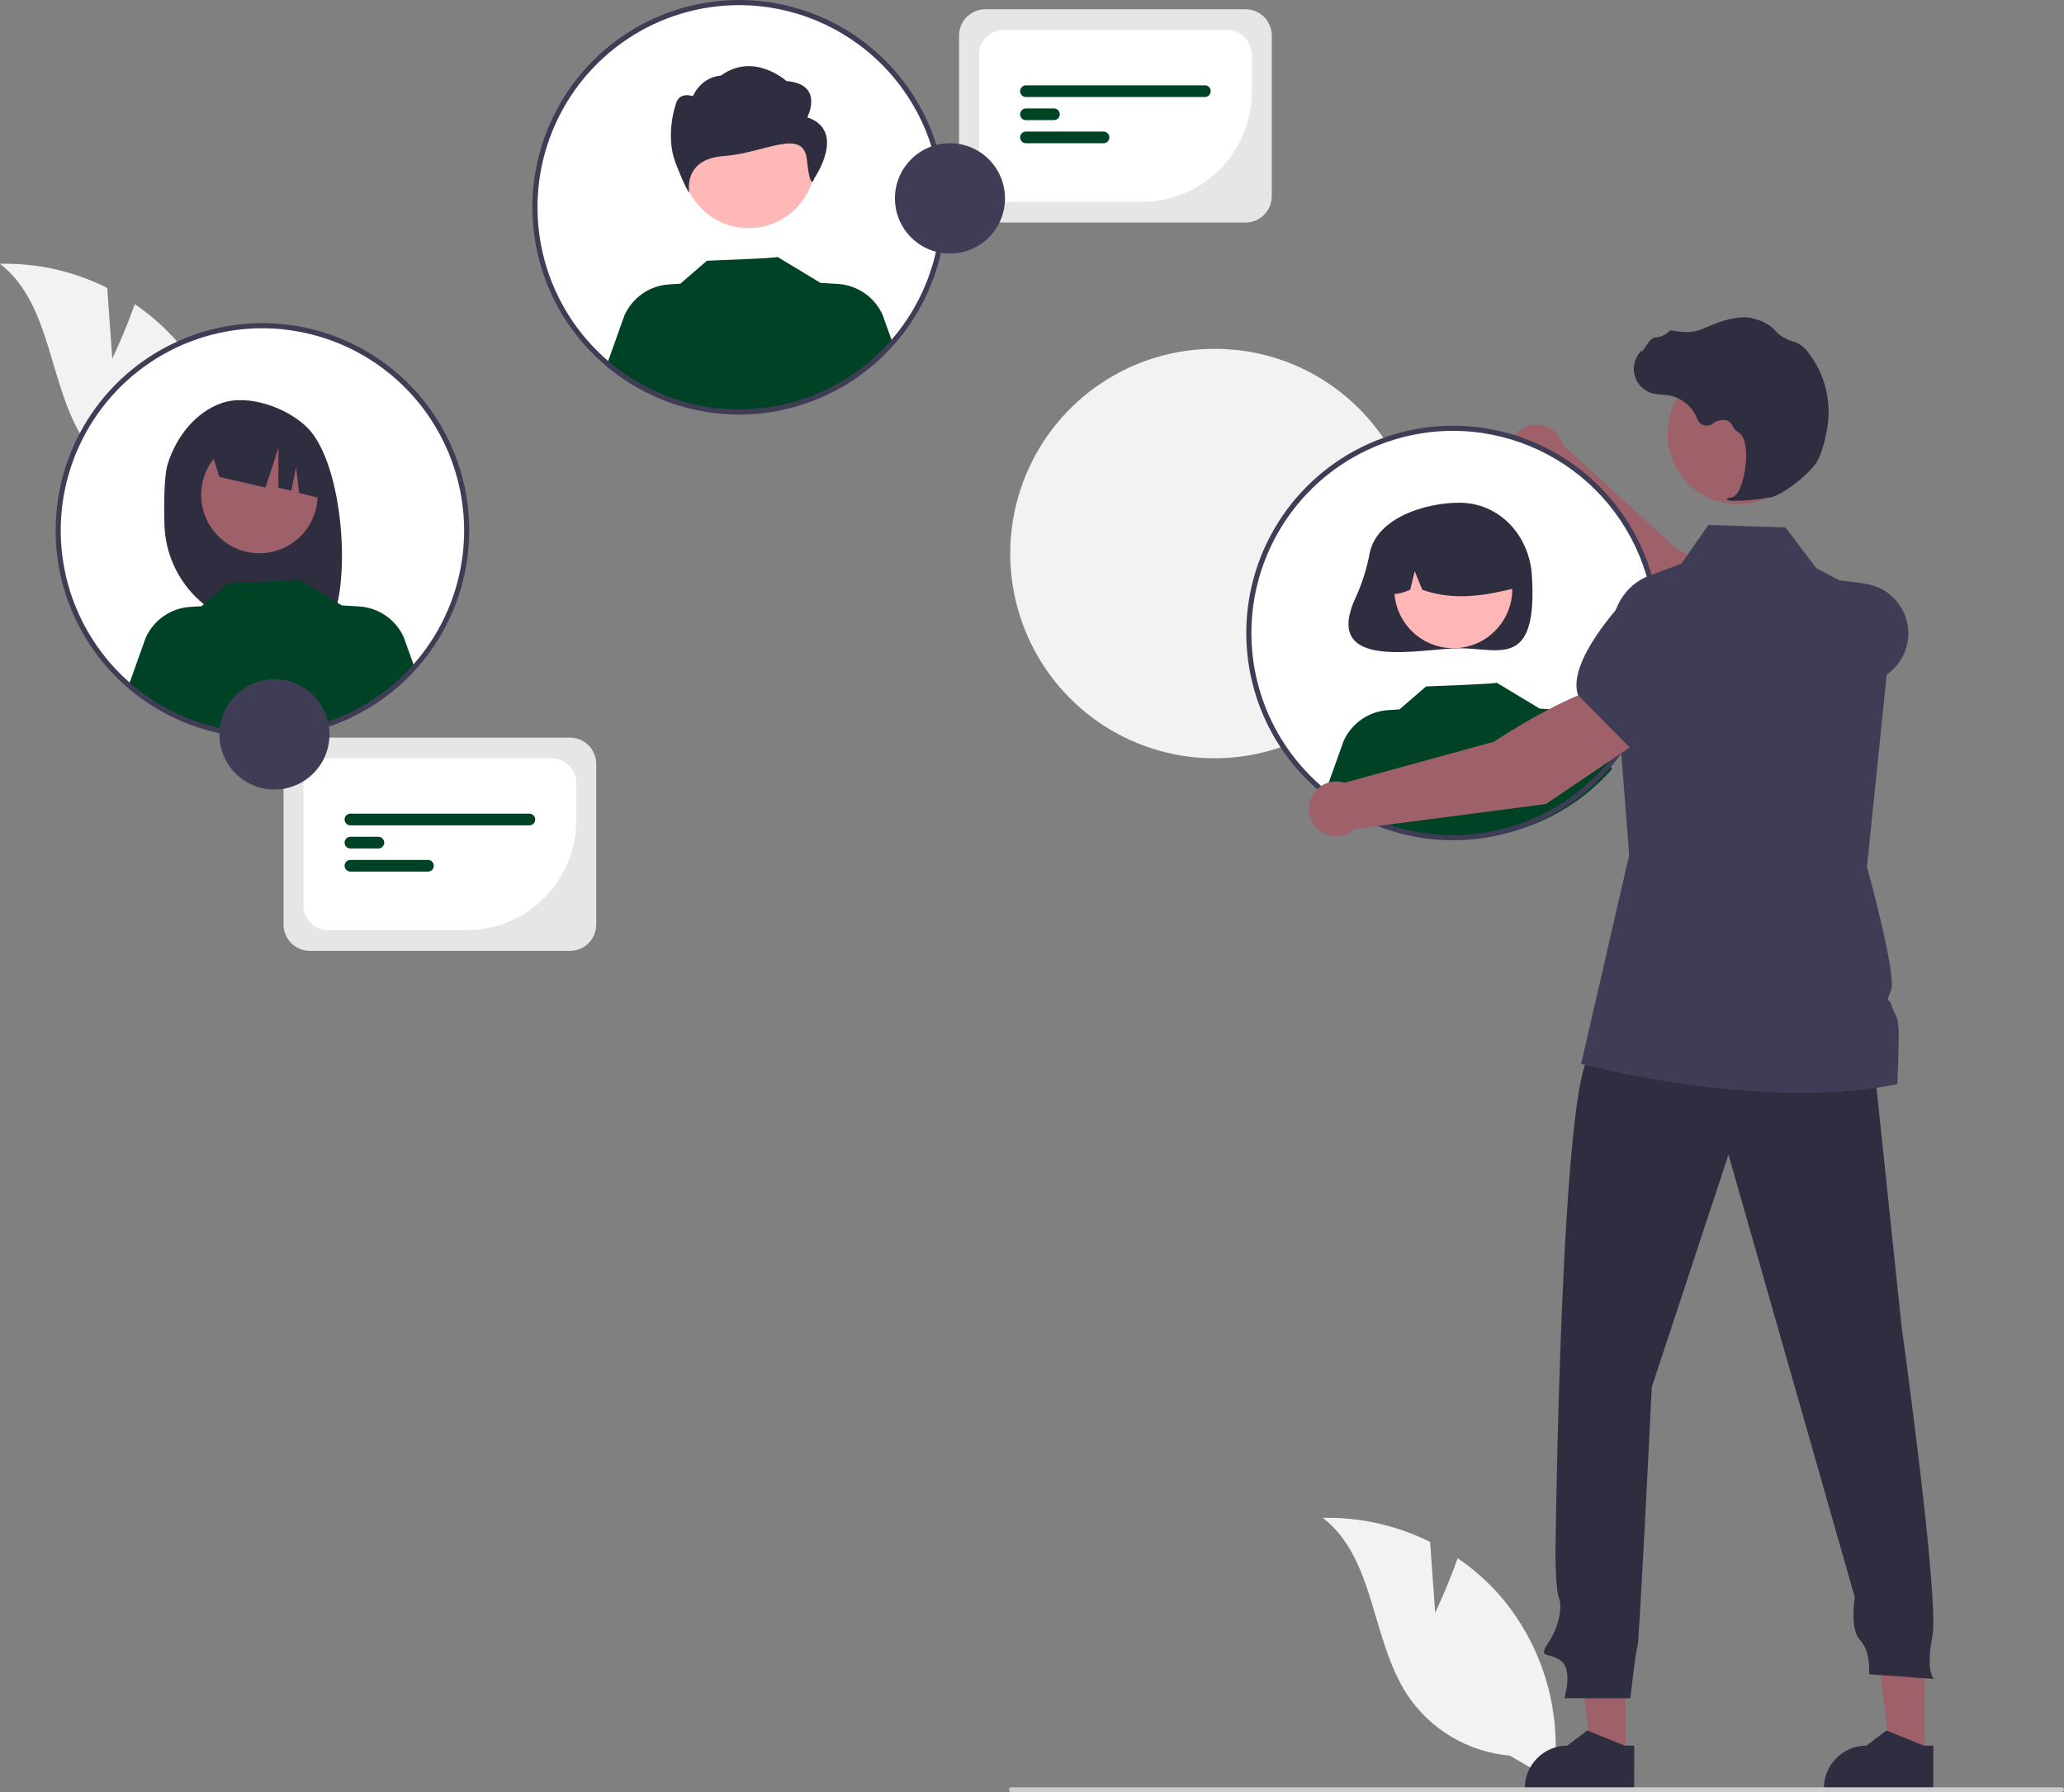 <svg width="304" height="264" viewBox="0 0 304 264" fill="none" xmlns="http://www.w3.org/2000/svg">
<rect x="0" y="0" width="304" height="264" fill="#808080" stroke="none"/>
<g clip-path="url(#clip0_110_4934)">
<path d="M208.963 81.603C208.953 87.568 207.178 93.396 203.863 98.349C200.549 103.303 195.843 107.161 190.342 109.433C184.841 111.706 178.79 112.293 172.956 111.119C167.123 109.945 161.767 107.063 157.567 102.837C153.367 98.612 150.511 93.233 149.361 87.381C148.21 81.528 148.817 75.465 151.104 69.958C153.39 64.451 157.255 59.748 162.208 56.443C167.161 53.138 172.981 51.379 178.931 51.39C182.885 51.386 186.801 52.166 190.453 53.685C194.105 55.203 197.421 57.43 200.212 60.238C203.003 63.046 205.213 66.378 206.714 70.045C208.216 73.711 208.981 77.639 208.963 81.603Z" fill="#F2F2F2"/>
<path d="M259.034 99.183L263.265 91.086C259.471 86.494 247.025 80.925 247.025 80.925L230.181 65.555C230.002 64.869 229.645 64.243 229.148 63.739C228.65 63.236 228.029 62.872 227.347 62.685C226.664 62.499 225.945 62.496 225.261 62.676C224.578 62.857 223.953 63.215 223.451 63.715C222.95 64.214 222.588 64.837 222.402 65.521C222.217 66.205 222.215 66.926 222.396 67.612C222.577 68.297 222.935 68.922 223.434 69.425C223.932 69.927 224.554 70.289 225.237 70.474L243.435 92.354L259.034 99.183Z" fill="#9E616A"/>
<path d="M256.985 98.625L262.958 100.531C267.302 101.918 271.982 101.813 276.26 100.234C277.554 99.751 278.688 98.915 279.532 97.82C280.377 96.726 280.9 95.416 281.041 94.039C281.22 92.171 280.684 90.305 279.543 88.818C278.402 87.33 276.74 86.333 274.893 86.027C269.292 85.104 262.074 84.649 259.499 87.721L259.473 87.752L256.985 98.625Z" fill="#3F3D56"/>
<path d="M214.023 123.413C230.638 123.413 244.108 109.91 244.108 93.254C244.108 76.597 230.638 63.094 214.023 63.094C197.407 63.094 183.938 76.597 183.938 93.254C183.938 109.91 197.407 123.413 214.023 123.413Z" fill="white"/>
<path d="M201.744 81.457C201.332 83.681 200.654 85.847 199.728 87.91C194.421 99.165 209.534 95.496 214.935 95.496C220.84 95.496 226.491 98.609 225.628 84.777C225.259 78.869 220.84 74.058 214.935 74.058C209.891 74.058 202.799 76.306 201.744 81.457Z" fill="#2F2E41"/>
<path d="M214.05 95.493C218.849 95.493 222.739 91.594 222.739 86.783C222.739 81.972 218.849 78.073 214.05 78.073C209.251 78.073 205.361 81.972 205.361 86.783C205.361 91.594 209.251 95.493 214.05 95.493Z" fill="#FFB6B6"/>
<path d="M208.149 77.904C209.672 76.974 211.416 76.47 213.199 76.447C214.982 76.423 216.738 76.88 218.285 77.77C219.831 78.66 221.111 79.95 221.99 81.505C222.869 83.061 223.315 84.825 223.281 86.612C218.854 87.726 214.202 88.579 209.481 86.878L208.366 84.143L207.708 86.88C206.271 87.469 204.829 87.968 203.387 86.875C203.329 85.092 203.737 83.326 204.573 81.752C205.409 80.177 206.642 78.851 208.149 77.904Z" fill="#2F2E41"/>
<path d="M237.415 113.308C232.203 119.253 224.868 122.905 216.993 123.476C209.118 124.046 201.335 121.49 195.324 116.357L197.905 109.139C198.488 107.857 199.408 106.758 200.567 105.961C201.725 105.163 203.079 104.697 204.482 104.612L206.123 104.511L210.038 101.126C210.038 101.126 220.585 100.749 220.429 100.568L226.818 104.42L226.812 104.394L229.324 104.548C230.727 104.633 232.08 105.099 233.239 105.897C234.398 106.694 235.318 107.793 235.901 109.075L237.415 113.308Z" fill="#004225"/>
<path d="M211.383 237.583L210.635 227.16C205.738 224.706 200.318 223.488 194.845 223.61C202.545 229.577 201.928 241.502 207.261 249.664C208.944 252.196 211.173 254.317 213.785 255.869C216.396 257.42 219.322 258.362 222.346 258.626L228.755 262.322C229.488 257.465 229.162 252.506 227.799 247.787C226.436 243.069 224.07 238.702 220.861 234.989C219.041 232.924 216.969 231.096 214.693 229.55C213.292 233.582 211.383 237.583 211.383 237.583Z" fill="#F2F2F2"/>
<path d="M16.538 52.835L15.791 42.411C10.894 39.958 5.473 38.739 0 38.862C7.7 44.828 7.083 56.754 12.416 64.915C14.099 67.448 16.329 69.569 18.94 71.12C21.551 72.671 24.477 73.614 27.502 73.877L33.91 77.573C34.643 72.716 34.317 67.758 32.954 63.039C31.592 58.32 29.225 53.954 26.017 50.24C24.196 48.175 22.124 46.348 19.848 44.802C18.447 48.833 16.538 52.835 16.538 52.835Z" fill="#F2F2F2"/>
<path d="M239.417 258.798L234.418 258.798L232.04 239.469H239.418L239.417 258.798Z" fill="#9E616A"/>
<path d="M240.692 263.656L224.574 263.655V263.451C224.574 261.783 225.235 260.183 226.412 259.004C227.588 257.824 229.184 257.162 230.848 257.161H230.848L233.792 254.922L239.286 257.162L240.693 257.162L240.692 263.656Z" fill="#2F2E41"/>
<path d="M283.472 258.798L278.474 258.798L276.096 239.469H283.473L283.472 258.798Z" fill="#9E616A"/>
<path d="M284.748 263.656L268.63 263.655V263.451C268.63 261.783 269.291 260.183 270.467 259.004C271.644 257.824 273.24 257.162 274.903 257.162H274.904L277.848 254.922L283.341 257.162L284.748 257.162L284.748 263.656Z" fill="#2F2E41"/>
<path d="M275.87 155.35L280.074 195.39C280.074 195.39 285.671 235.482 284.62 241.014C283.569 246.546 284.883 247.336 284.883 247.336L275.292 246.651C275.292 246.651 275.555 243.227 273.978 241.646C272.402 240.066 273.19 235.324 273.19 235.324L254.585 170.101L243.286 204.347C243.286 204.347 241.447 242.016 241.184 242.543C240.921 243.07 240.133 250.182 240.133 250.182H230.41C230.41 250.182 231.724 245.968 229.884 244.65C228.045 243.333 226.468 244.387 228.045 242.016C229.622 239.645 230.147 236.748 229.622 235.431C229.096 234.114 229.096 228.845 229.096 228.845C229.096 228.845 229.884 157.721 234.352 155.35C238.819 152.979 275.87 155.35 275.87 155.35Z" fill="#2F2E41"/>
<path d="M255.959 74.278C261.67 74.278 266.3 69.637 266.3 63.911C266.3 58.186 261.67 53.545 255.959 53.545C250.248 53.545 245.618 58.186 245.618 63.911C245.618 69.637 250.248 74.278 255.959 74.278Z" fill="#9E616A"/>
<path d="M279.444 159.714C259.417 163.86 232.878 156.732 232.878 156.732L239.958 125.967L237.441 93.771C237.133 89.834 239.37 86.143 242.85 84.835L247.655 83.031L251.627 77.331L262.973 77.704L267.508 83.688L271.087 85.592L278.846 89.717L278.88 89.734V89.751L276.445 113.429L274.977 127.706C274.977 127.706 279.437 143.763 278.522 145.892C277.607 148.019 278.402 146.991 278.624 148.128C278.846 149.265 279.526 149.337 279.628 151.576C279.734 153.811 279.444 159.714 279.444 159.714Z" fill="#3F3D56"/>
<path d="M303.653 264H148.957C148.865 264 148.777 263.963 148.712 263.898C148.648 263.833 148.611 263.745 148.611 263.653C148.611 263.561 148.648 263.473 148.712 263.408C148.777 263.342 148.865 263.306 148.957 263.305H303.653C303.745 263.305 303.833 263.342 303.898 263.407C303.963 263.472 304 263.561 304 263.653C304 263.745 303.963 263.833 303.898 263.898C303.833 263.963 303.745 264 303.653 264Z" fill="#CCCCCC"/>
<path d="M255.456 73.78C257.27 73.761 259.079 73.588 260.863 73.26C262.629 72.852 266.526 69.831 267.588 68.047C268.378 66.721 268.851 64.67 269.11 63.183C269.459 61.215 269.391 59.195 268.912 57.255C268.433 55.315 267.553 53.497 266.328 51.92C265.856 51.259 265.215 50.738 264.472 50.413C264.406 50.389 264.339 50.368 264.271 50.35C263.194 50.096 262.217 49.525 261.467 48.71C261.321 48.545 261.164 48.391 260.996 48.248C260.154 47.572 259.164 47.106 258.107 46.887C256.401 46.476 253.959 46.991 250.851 48.419C249.29 49.136 247.557 48.936 246.221 48.681C246.146 48.669 246.069 48.676 245.998 48.703C245.927 48.729 245.864 48.774 245.815 48.832C245.264 49.379 244.526 49.696 243.751 49.72C243.277 49.753 242.796 50.425 242.216 51.3C242.084 51.498 241.931 51.73 241.819 51.872L241.797 51.606L241.536 51.91C241.126 52.387 240.843 52.961 240.714 53.578C240.584 54.194 240.613 54.834 240.796 55.436C240.979 56.039 241.312 56.585 241.763 57.024C242.213 57.463 242.768 57.781 243.374 57.947C243.855 58.062 244.346 58.128 244.84 58.143C245.14 58.162 245.45 58.182 245.747 58.226C246.703 58.397 247.599 58.813 248.346 59.434C249.094 60.055 249.668 60.86 250.013 61.77C250.094 61.98 250.223 62.169 250.389 62.322C250.554 62.474 250.753 62.587 250.969 62.65C251.184 62.714 251.412 62.727 251.634 62.688C251.855 62.649 252.065 62.56 252.247 62.427C252.55 62.178 252.908 62.006 253.291 61.926C253.674 61.846 254.07 61.86 254.447 61.966C254.774 62.138 255.033 62.417 255.18 62.757C255.357 63.136 255.642 63.453 256 63.668C257.219 64.259 257.373 67.012 257 69.32C256.64 71.544 255.858 73.167 255.098 73.266C254.512 73.342 254.446 73.386 254.406 73.491L254.371 73.585L254.439 73.67C254.766 73.78 255.113 73.817 255.456 73.78Z" fill="#2F2E41"/>
<path d="M214.023 123.791C207.998 123.791 202.108 122 197.099 118.645C192.089 115.289 188.185 110.52 185.879 104.94C183.574 99.36 182.97 93.22 184.146 87.296C185.321 81.373 188.222 75.931 192.483 71.66C196.743 67.39 202.171 64.481 208.08 63.303C213.989 62.125 220.114 62.73 225.68 65.041C231.246 67.352 236.004 71.266 239.351 76.288C242.698 81.31 244.485 87.214 244.485 93.254C244.475 101.35 241.263 109.112 235.552 114.837C229.842 120.562 222.099 123.782 214.023 123.791ZM214.023 63.472C208.147 63.472 202.403 65.219 197.518 68.491C192.632 71.763 188.824 76.415 186.576 81.857C184.327 87.299 183.739 93.287 184.885 99.064C186.031 104.841 188.861 110.148 193.016 114.313C197.17 118.478 202.464 121.314 208.227 122.463C213.99 123.612 219.963 123.023 225.391 120.769C230.82 118.514 235.46 114.697 238.724 109.8C241.988 104.902 243.731 99.144 243.731 93.254C243.722 85.358 240.589 77.788 235.02 72.205C229.45 66.621 221.899 63.481 214.023 63.472Z" fill="#3F3D56"/>
<path d="M108.874 60.697C125.49 60.697 138.959 47.194 138.959 30.538C138.959 13.881 125.49 0.378 108.874 0.378C92.259 0.378 78.789 13.881 78.789 30.538C78.789 47.194 92.259 60.697 108.874 60.697Z" fill="white"/>
<path d="M110.266 33.614C115.684 33.614 120.077 29.211 120.077 23.779C120.077 18.348 115.684 13.945 110.266 13.945C104.848 13.945 100.456 18.348 100.456 23.779C100.456 29.211 104.848 33.614 110.266 33.614Z" fill="#FFB8B8"/>
<path d="M118.905 17.282C118.905 17.282 121.459 12.387 115.839 11.943C115.839 11.943 111.049 7.586 106.166 11.146C106.166 11.146 103.502 11.146 102.046 14.168C102.046 14.168 99.951 13.371 99.491 15.502C99.491 15.502 97.958 19.953 99.491 23.958C101.024 27.963 101.533 28.408 101.533 28.408C101.533 28.408 100.457 23.438 106.588 22.993C112.719 22.548 118.343 18.697 118.854 23.592C119.365 28.487 119.927 26.276 119.927 26.276C119.927 26.276 124.78 19.285 118.905 17.282Z" fill="#2F2E41"/>
<path d="M131.499 50.592C126.287 56.537 118.952 60.189 111.077 60.76C103.202 61.33 95.419 58.773 89.408 53.641L91.989 46.423C92.572 45.141 93.492 44.042 94.651 43.245C95.809 42.447 97.163 41.98 98.566 41.895L100.207 41.794L104.122 38.41C104.122 38.41 114.669 38.032 114.513 37.851L120.902 41.704L120.896 41.677L123.408 41.831C124.811 41.916 126.164 42.383 127.323 43.18C128.482 43.978 129.402 45.077 129.985 46.359L131.499 50.592Z" fill="#004225"/>
<path d="M108.874 61.075C102.849 61.075 96.96 59.284 91.95 55.928C86.941 52.573 83.037 47.804 80.731 42.224C78.425 36.644 77.822 30.504 78.997 24.58C80.173 18.656 83.074 13.215 87.334 8.944C91.594 4.673 97.022 1.765 102.931 0.587C108.84 -0.592 114.965 0.013 120.531 2.325C126.098 4.636 130.855 8.55 134.202 13.572C137.55 18.594 139.336 24.498 139.336 30.537C139.327 38.634 136.115 46.396 130.404 52.12C124.693 57.845 116.95 61.066 108.874 61.075ZM108.874 0.756C102.998 0.756 97.255 2.502 92.369 5.775C87.484 9.047 83.676 13.698 81.427 19.14C79.179 24.582 78.59 30.57 79.737 36.348C80.883 42.125 83.712 47.431 87.867 51.596C92.022 55.761 97.316 58.598 103.078 59.747C108.841 60.896 114.814 60.306 120.243 58.052C125.671 55.798 130.311 51.981 133.576 47.083C136.84 42.186 138.582 36.428 138.582 30.537C138.573 22.642 135.441 15.072 129.871 9.488C124.302 3.905 116.75 0.765 108.874 0.756Z" fill="#3F3D56"/>
<path d="M38.654 108.301C55.269 108.301 68.739 94.798 68.739 78.141C68.739 61.485 55.269 47.982 38.654 47.982C22.038 47.982 8.568 61.485 8.568 78.141C8.568 94.798 22.038 108.301 38.654 108.301Z" fill="white"/>
<path d="M24.709 68.33C25.953 64.356 28.782 60.711 32.695 59.367C36.607 58.024 42.336 60.07 45.278 63.009C50.658 68.384 51.971 86.851 48.274 92.687C47.539 92.648 45.002 92.619 44.258 92.591L43.205 89.073V92.556C42.02 92.519 40.825 92.494 39.621 92.48C35.584 92.43 31.723 90.812 28.851 87.968C25.979 85.124 24.318 81.274 24.219 77.227C24.123 73.357 24.219 69.897 24.709 68.33Z" fill="#2F2E41"/>
<path d="M38.207 81.503C42.942 81.503 46.781 77.654 46.781 72.907C46.781 68.16 42.942 64.312 38.207 64.312C33.471 64.312 29.633 68.16 29.633 72.907C29.633 77.654 33.471 81.503 38.207 81.503Z" fill="#9E616A"/>
<path d="M30.808 65.359L40.68 60.403C42.698 61.315 44.436 62.751 45.714 64.563C46.992 66.376 47.763 68.498 47.947 70.709L48.194 73.664L44.059 72.609L43.606 68.831L42.904 72.314L40.997 71.828L41.015 65.962L39.106 71.823L32.292 70.254L30.808 65.359Z" fill="#2F2E41"/>
<path d="M60.979 98.1C55.767 104.045 48.431 107.697 40.556 108.268C32.681 108.838 24.898 106.281 18.888 101.149L21.468 93.931C22.051 92.649 22.972 91.55 24.13 90.752C25.289 89.955 26.642 89.489 28.045 89.403L29.687 89.302L33.601 85.918C33.601 85.918 44.149 85.54 43.992 85.359L50.381 89.212L50.376 89.185L52.887 89.34C54.29 89.424 55.644 89.891 56.803 90.688C57.961 91.486 58.882 92.585 59.465 93.867L60.979 98.1Z" fill="#004225"/>
<path d="M38.653 108.679C32.629 108.679 26.739 106.888 21.73 103.532C16.72 100.177 12.816 95.407 10.51 89.828C8.205 84.248 7.601 78.107 8.777 72.184C9.952 66.26 12.853 60.819 17.113 56.548C21.374 52.277 26.802 49.369 32.711 48.191C38.62 47.012 44.745 47.617 50.311 49.928C55.877 52.24 60.634 56.154 63.982 61.176C67.329 66.198 69.115 72.102 69.115 78.141C69.106 86.237 65.894 93.999 60.183 99.724C54.472 105.449 46.73 108.67 38.653 108.679ZM38.653 48.359C32.778 48.359 27.034 50.106 22.148 53.379C17.263 56.651 13.455 61.302 11.207 66.744C8.958 72.186 8.37 78.174 9.516 83.951C10.662 89.728 13.492 95.035 17.646 99.2C21.801 103.365 27.095 106.202 32.858 107.351C38.62 108.5 44.594 107.91 50.022 105.656C55.451 103.402 60.09 99.585 63.355 94.687C66.619 89.79 68.362 84.032 68.362 78.141C68.353 70.245 65.22 62.675 59.65 57.092C54.081 51.509 46.53 48.368 38.653 48.359Z" fill="#3F3D56"/>
<path d="M241.809 108.9L237.254 100.982C231.354 101.733 219.996 109.285 219.996 109.285L198.026 115.311C197.353 115.096 196.634 115.062 195.943 115.214C195.252 115.365 194.614 115.696 194.091 116.174C193.568 116.651 193.18 117.258 192.966 117.934C192.752 118.61 192.719 119.33 192.871 120.022C193.023 120.715 193.354 121.355 193.831 121.878C194.308 122.401 194.914 122.79 195.588 123.003C196.263 123.217 196.981 123.249 197.672 123.096C198.362 122.943 199 122.611 199.522 122.132L227.7 118.447L241.809 108.9Z" fill="#9E616A"/>
<path d="M240.24 110.335L250.437 101.773L251.921 94.881C252.207 93.527 252.11 92.12 251.64 90.818C251.17 89.516 250.347 88.372 249.263 87.515C247.785 86.363 245.926 85.817 244.062 85.986C242.198 86.156 240.468 87.028 239.221 88.428C235.443 92.675 231.194 98.541 232.402 102.366L232.414 102.405L240.24 110.335Z" fill="#3F3D56"/>
<path d="M83.948 140.08H45.633C44.606 140.079 43.621 139.67 42.895 138.942C42.169 138.214 41.761 137.227 41.76 136.198V112.541C41.761 111.511 42.169 110.524 42.895 109.796C43.621 109.069 44.606 108.659 45.633 108.658H83.948C84.975 108.659 85.959 109.069 86.685 109.796C87.411 110.524 87.82 111.511 87.821 112.541V136.198C87.82 137.227 87.411 138.214 86.685 138.942C85.959 139.67 84.975 140.079 83.948 140.08Z" fill="#E6E6E6"/>
<path d="M68.724 137.033H48.326C47.364 137.032 46.442 136.649 45.762 135.967C45.082 135.285 44.699 134.361 44.698 133.397V115.341C44.699 114.377 45.082 113.453 45.762 112.771C46.442 112.09 47.364 111.706 48.326 111.705H81.254C82.216 111.706 83.138 112.09 83.818 112.771C84.498 113.453 84.88 114.377 84.882 115.341V120.836C84.877 125.13 83.173 129.247 80.144 132.284C77.115 135.32 73.008 137.028 68.724 137.033Z" fill="white"/>
<path d="M77.969 121.592H51.611C51.383 121.592 51.164 121.501 51.003 121.339C50.842 121.178 50.751 120.959 50.751 120.73C50.751 120.502 50.842 120.282 51.003 120.121C51.164 119.959 51.383 119.868 51.611 119.868H77.969C78.198 119.868 78.416 119.959 78.577 120.121C78.739 120.282 78.829 120.502 78.829 120.73C78.829 120.959 78.739 121.178 78.577 121.339C78.416 121.501 78.198 121.592 77.969 121.592Z" fill="#004225"/>
<path d="M55.734 124.997H51.611C51.383 124.997 51.164 124.906 51.003 124.745C50.842 124.583 50.751 124.364 50.751 124.135C50.751 123.907 50.842 123.688 51.003 123.526C51.164 123.364 51.383 123.274 51.611 123.274H55.734C55.962 123.274 56.181 123.364 56.342 123.526C56.503 123.688 56.594 123.907 56.594 124.135C56.594 124.364 56.503 124.583 56.342 124.745C56.181 124.906 55.962 124.997 55.734 124.997Z" fill="#004225"/>
<path d="M63.037 128.402H51.611C51.383 128.402 51.165 128.311 51.004 128.149C50.843 127.988 50.753 127.769 50.753 127.541C50.753 127.312 50.843 127.093 51.004 126.932C51.165 126.77 51.383 126.679 51.611 126.679H63.037C63.264 126.679 63.483 126.77 63.644 126.932C63.804 127.093 63.895 127.312 63.895 127.541C63.895 127.769 63.804 127.988 63.644 128.149C63.483 128.311 63.264 128.402 63.037 128.402Z" fill="#004225"/>
<path d="M40.422 116.312C44.899 116.312 48.528 112.674 48.528 108.187C48.528 103.699 44.899 100.062 40.422 100.062C35.946 100.062 32.317 103.699 32.317 108.187C32.317 112.674 35.946 116.312 40.422 116.312Z" fill="#3F3D56"/>
<path d="M183.443 32.782H145.128C144.101 32.781 143.117 32.372 142.391 31.644C141.664 30.916 141.256 29.929 141.255 28.9V5.243C141.256 4.213 141.664 3.227 142.391 2.499C143.117 1.771 144.101 1.361 145.128 1.36H183.443C184.47 1.361 185.454 1.771 186.18 2.499C186.907 3.227 187.315 4.213 187.316 5.243V28.9C187.315 29.929 186.907 30.916 186.18 31.644C185.454 32.372 184.47 32.781 183.443 32.782Z" fill="#E6E6E6"/>
<path d="M168.219 29.735H147.821C146.859 29.734 145.937 29.351 145.257 28.669C144.577 27.987 144.194 27.063 144.193 26.099V8.044C144.194 7.08 144.577 6.155 145.257 5.474C145.937 4.792 146.859 4.408 147.821 4.407H180.749C181.711 4.408 182.633 4.792 183.313 5.474C183.993 6.155 184.376 7.08 184.377 8.044V13.538C184.372 17.832 182.668 21.95 179.639 24.986C176.61 28.023 172.503 29.73 168.219 29.735Z" fill="white"/>
<path d="M177.465 14.294H151.106C150.878 14.294 150.659 14.203 150.498 14.042C150.337 13.88 150.246 13.661 150.246 13.432C150.246 13.204 150.337 12.985 150.498 12.823C150.659 12.661 150.878 12.571 151.106 12.571H177.465C177.693 12.571 177.911 12.661 178.072 12.823C178.234 12.985 178.324 13.204 178.324 13.432C178.324 13.661 178.234 13.88 178.072 14.042C177.911 14.203 177.693 14.294 177.465 14.294Z" fill="#004225"/>
<path d="M155.229 17.699H151.106C150.878 17.699 150.659 17.609 150.498 17.447C150.337 17.285 150.246 17.066 150.246 16.837C150.246 16.609 150.337 16.39 150.498 16.228C150.659 16.067 150.878 15.976 151.106 15.976H155.229C155.457 15.976 155.676 16.067 155.837 16.228C155.998 16.39 156.089 16.609 156.089 16.837C156.089 17.066 155.998 17.285 155.837 17.447C155.676 17.609 155.457 17.699 155.229 17.699Z" fill="#004225"/>
<path d="M162.532 21.105H151.106C150.878 21.104 150.66 21.013 150.499 20.852C150.338 20.69 150.248 20.471 150.248 20.243C150.248 20.015 150.338 19.796 150.499 19.634C150.66 19.473 150.878 19.382 151.106 19.381H162.532C162.76 19.381 162.979 19.472 163.14 19.634C163.301 19.795 163.392 20.014 163.392 20.243C163.392 20.471 163.301 20.691 163.14 20.852C162.979 21.014 162.76 21.105 162.532 21.105Z" fill="#004225"/>
<path d="M139.918 37.35C144.394 37.35 148.023 33.712 148.023 29.225C148.023 24.737 144.394 21.099 139.918 21.099C135.441 21.099 131.812 24.737 131.812 29.225C131.812 33.712 135.441 37.35 139.918 37.35Z" fill="#3F3D56"/>
</g>
<defs>
<clipPath id="clip0_110_4934">
<rect width="304" height="264" fill="white"/>
</clipPath>
</defs>
</svg>
